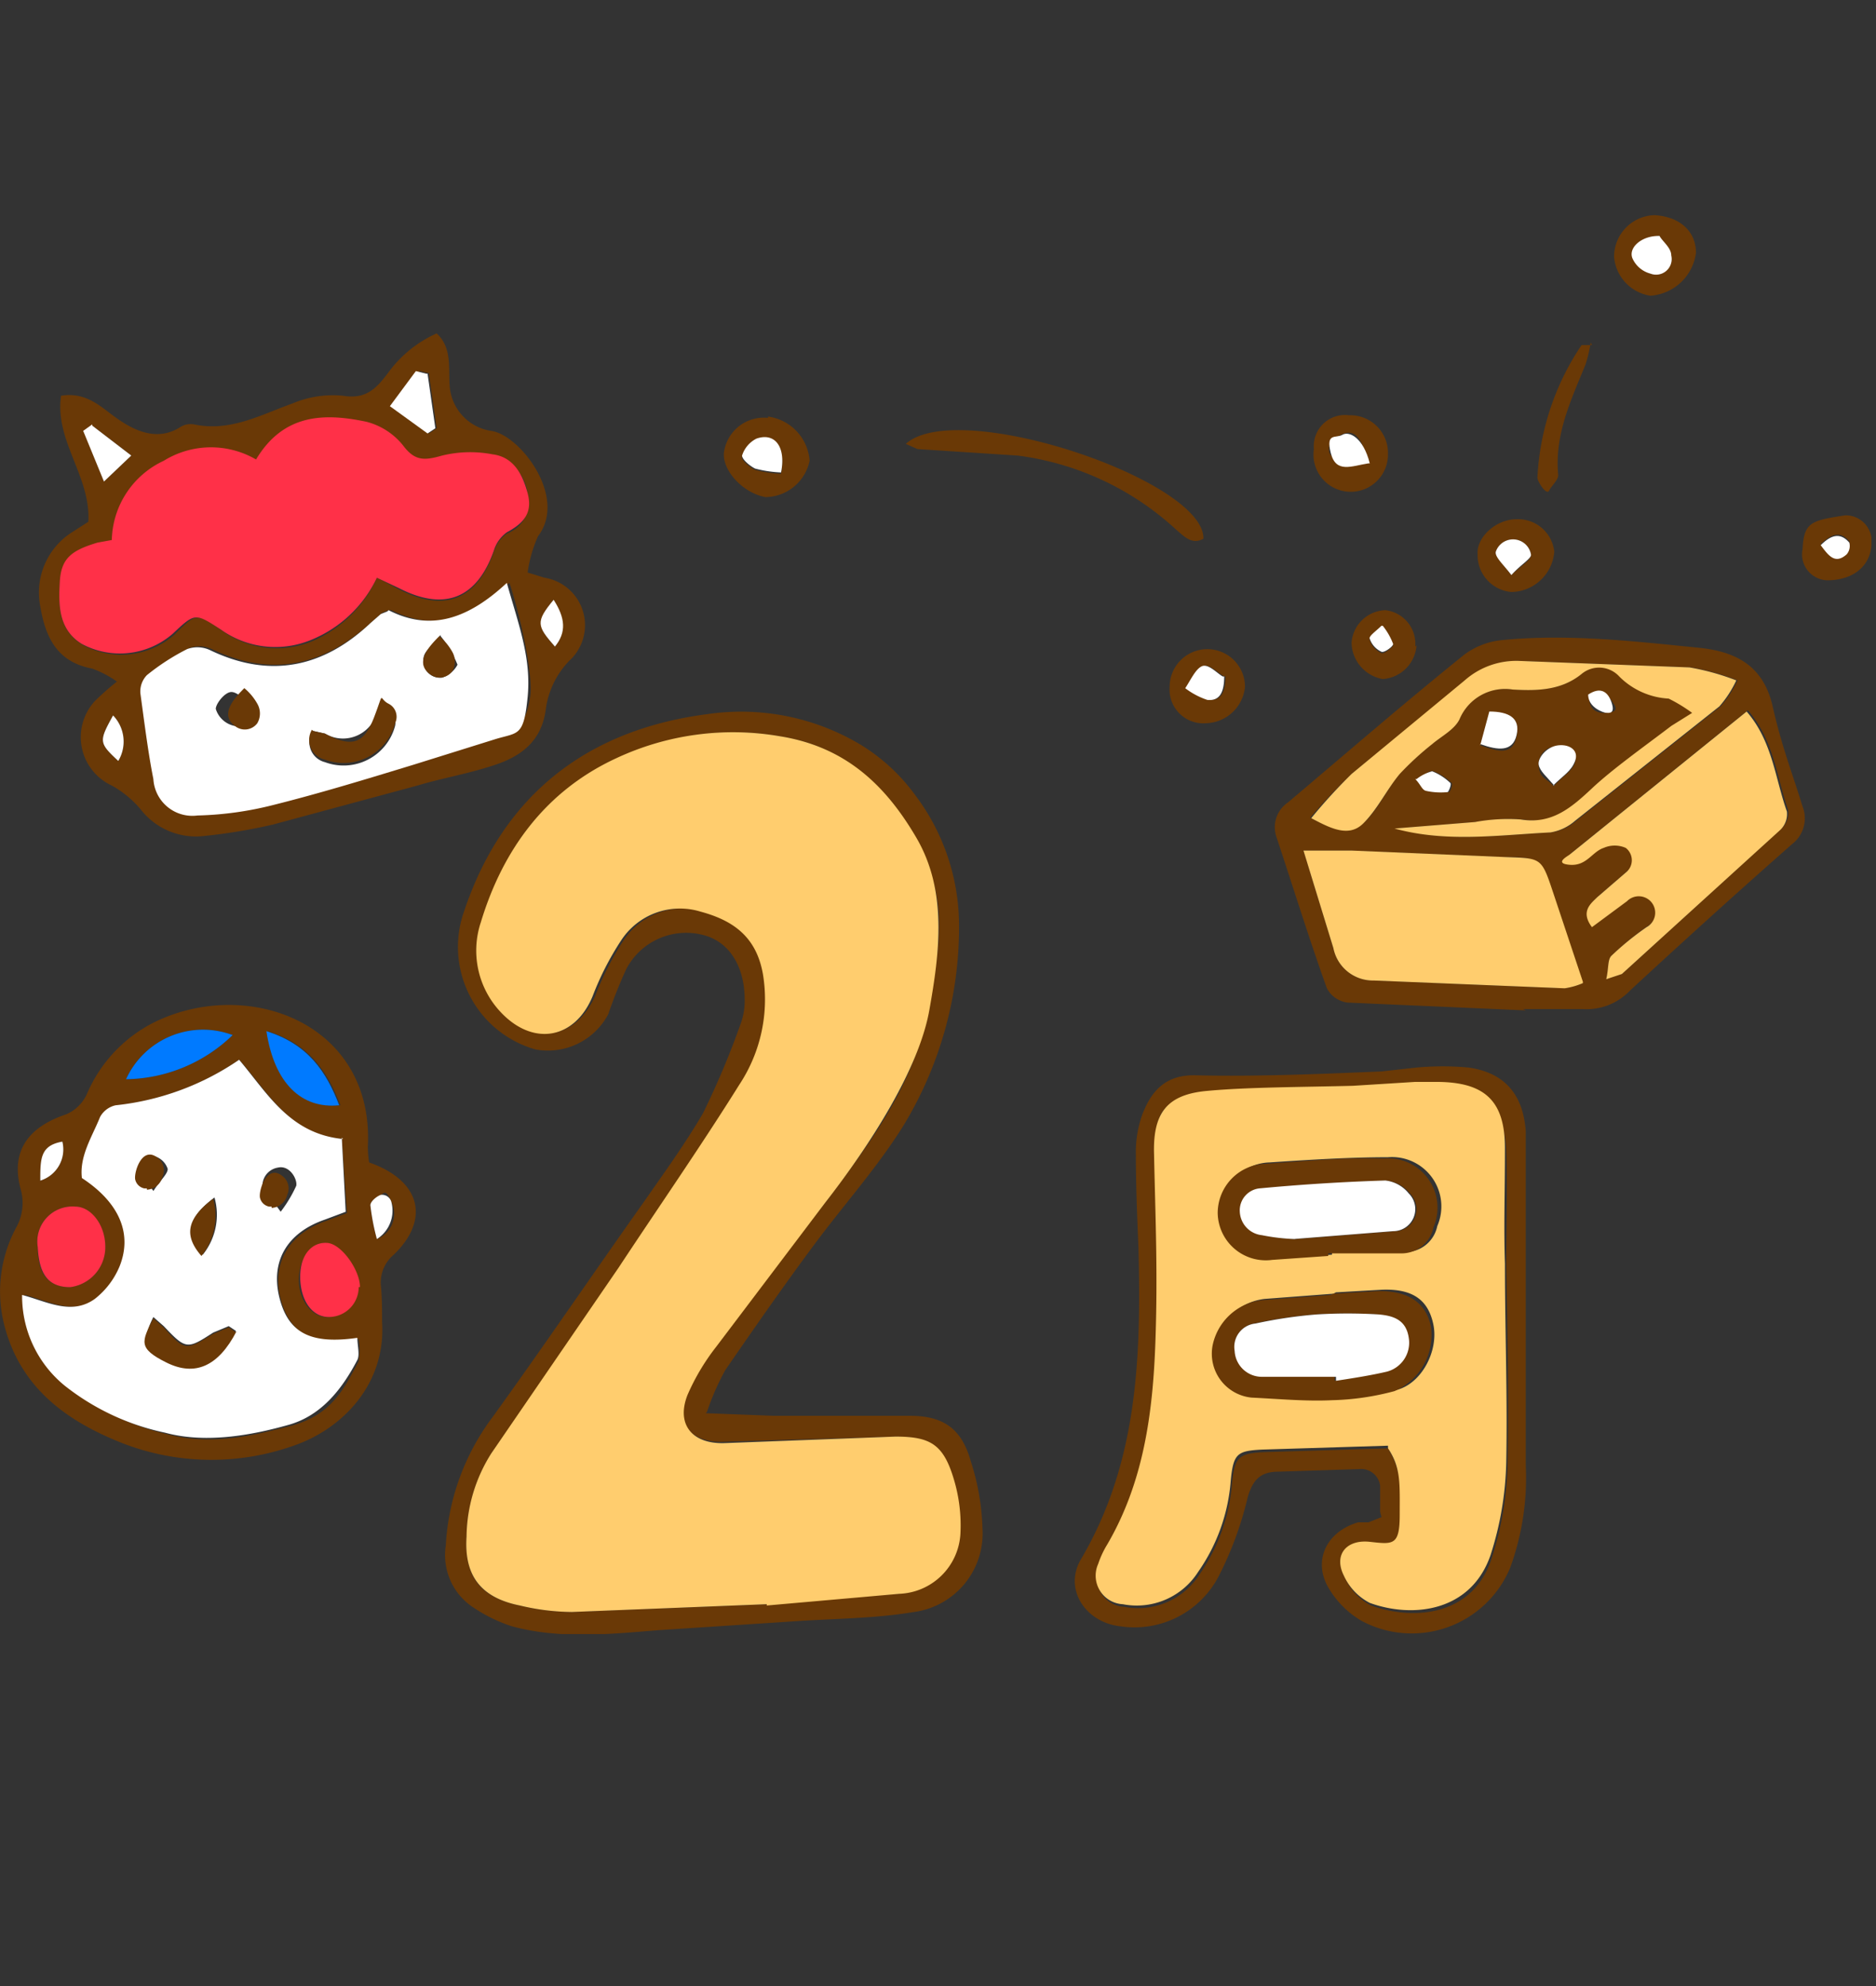 <svg xmlns="http://www.w3.org/2000/svg" xmlns:xlink="http://www.w3.org/1999/xlink" width="136" height="144" viewBox="0 0 136 144"><rect x="0" y="0" width="136" height="144" fill="#333333" stroke="none"/><defs><clipPath id="a"><rect width="136" height="144" fill="#fff" stroke="#707070" stroke-width="1"/></clipPath><clipPath id="b"><rect width="135.667" height="102.88" fill="none"/></clipPath></defs><g clip-path="url(#a)"><g transform="translate(67.833 67.041)"><g transform="translate(-67.833 -51.44)" clip-path="url(#b)"><path d="M116.283,59.54l-12.907-.565a1.978,1.978,0,0,1-1.507-1.036c-1.319-3.674-2.45-7.349-3.674-11.023a2.167,2.167,0,0,1,.848-2.45c4.24-3.58,8.479-7.254,12.813-10.74a5.464,5.464,0,0,1,2.732-1.036c4.8-.471,9.61.094,14.32.565,2.638.283,4.616,1.319,5.276,4.24s1.413,4.8,2.167,7.254a2.355,2.355,0,0,1-.754,2.732c-3.957,3.486-7.914,7.066-11.777,10.646a4.334,4.334,0,0,1-3.392,1.319h-4.334m4.145-1.978-2.167-6.5c-.848-2.544-.942-2.544-3.486-2.544l-10.929-.471h-3.486l2.167,7.066a2.921,2.921,0,0,0,2.921,2.355l13.849.565a5.182,5.182,0,0,0,1.319-.377m1.7-.283,1.131-.377L134.843,46.35a1.6,1.6,0,0,0,.471-1.319c-.848-2.45-1.036-5.087-2.921-7.254L119.58,48.14c-.094.094,0,.471,0,.754s1.6-.942,2.45-1.225a1.978,1.978,0,0,1,1.6,0,1.131,1.131,0,0,1,0,1.79l-2.073,1.79c-.471.471-1.225,1.036-.377,2.167l2.544-1.884a1.19,1.19,0,1,1,1.413,1.884,21.293,21.293,0,0,0-2.638,2.167c-.283.283-.188.942-.377,1.7M100.737,45.6c1.413.754,2.732,1.319,3.769.377s1.7-2.45,2.638-3.58a21.386,21.386,0,0,1,2.355-2.167c.659-.565,1.6-1.036,1.978-1.79a3.58,3.58,0,0,1,3.863-2.167c1.7.094,3.486.094,4.993-1.131a1.978,1.978,0,0,1,2.826.188,5.464,5.464,0,0,0,3.58,1.6,11.38,11.38,0,0,1,1.7,1.036l-1.507.942c-1.978,1.507-3.957,2.921-5.747,4.522S118.355,46.067,116,45.69a13.1,13.1,0,0,0-3.3.188l-5.841.471c3.769,1.036,7.537.471,11.306.283a3.58,3.58,0,0,0,1.79-.848l10.458-8.291a8.008,8.008,0,0,0,1.225-1.884,17.712,17.712,0,0,0-3.392-.942L115.906,34.2a5.653,5.653,0,0,0-3.957,1.413l-8.291,6.783a40.417,40.417,0,0,0-3.015,3.2m12.342-5.276c1.319.471,2.355.754,2.638-.659s-.659-1.79-1.978-1.7l-.659,2.45m5.276,2.921c.659-.754,1.413-1.131,1.6-1.79s-.471-1.131-1.225-1.131a1.289,1.289,0,0,0-1.413,1.413c.094.942.565.848,1.131,1.507m-9.987-.565c.283.377.471.754.754.848a4.993,4.993,0,0,0,1.6.094c.094,0,.283-.565.188-.659a4.145,4.145,0,0,0-1.319-.848c-.283-.094-.659.283-1.131.565M120.9,36.646c-.094.942.377,1.413,1.319,1.319s.471-.565.377-.754-.848-1.131-1.7-.565" transform="translate(-5.677 -1.882)" fill="#6a3906"/><path d="M53.142,89.075l4.9.188h9.892c2.45,0,3.769.942,4.428,3.3a17.336,17.336,0,0,1,.848,4.9,5.747,5.747,0,0,1-4.993,6.03c-2.826.471-5.653.471-8.479.66l-10.081.659c-3.486.283-7.066.659-10.552-.283a11.117,11.117,0,0,1-2.732-1.319A4.536,4.536,0,0,1,34.3,98.685a17.053,17.053,0,0,1,3.392-9.327c3.674-5.087,7.254-10.363,10.929-15.545,1.507-2.167,3.015-4.24,4.334-6.5a61.425,61.425,0,0,0,2.732-6.5,4.8,4.8,0,0,0,.283-1.7c0-2.45-1.131-4.24-3.015-4.711a4.9,4.9,0,0,0-5.559,2.45,34.35,34.35,0,0,0-1.319,3.3A4.951,4.951,0,0,1,40.8,62.7a7.725,7.725,0,0,1-5.182-9.987c2.826-8.479,8.95-13.19,17.618-14.32A16.864,16.864,0,0,1,64.447,40.65a13.755,13.755,0,0,1,3.863,3.58,15.733,15.733,0,0,1,3.2,9.61,27.7,27.7,0,0,1-4.051,14.415c-1.884,3.015-4.334,5.747-6.5,8.668s-4.334,6.03-6.406,9.044a18.843,18.843,0,0,0-1.319,3.015m4.334,13.944h0l9.515-.754a4.616,4.616,0,0,0,4.428-4.334,11.588,11.588,0,0,0-.471-3.957c-.754-2.544-1.6-3.109-4.24-3.109l-12.342.377c-2.355.094-3.58-1.319-2.732-3.486A16.016,16.016,0,0,1,53.8,84.176l8.008-10.363c3.2-4.24,6.406-8.479,7.443-13.849s1.413-8.479-.942-12.53-5.087-6.689-9.8-7.443a19.973,19.973,0,0,0-11.777,1.6c-5.182,2.355-8.291,6.595-9.8,11.871a6.5,6.5,0,0,0,1.413,6.406c2.355,2.638,5.37,2.073,6.783-1.036a21.01,21.01,0,0,1,2.073-4.051,5.087,5.087,0,0,1,5.747-2.073,5.3,5.3,0,0,1,4.522,4.522,11.211,11.211,0,0,1-1.7,8.008c-2.826,4.522-5.841,8.856-8.762,13.284L37.6,92a11.494,11.494,0,0,0-1.79,6.03c-.188,2.921,1.036,4.428,3.863,4.993a16.675,16.675,0,0,0,3.769.471l14.132-.565" transform="translate(-1.984 -2.211)" fill="#6a3906"/><path d="M31.829,9.1c1.131,1.036.848,2.544.942,3.769a3.539,3.539,0,0,0,3.015,3.3c2.073.283,5.559,4.8,3.392,7.631a9.708,9.708,0,0,0-.754,2.638l1.225.377a3.486,3.486,0,0,1,1.978,5.841,6.218,6.218,0,0,0-1.884,3.674c-.283,2.261-1.7,3.392-3.674,4.051s-3.769.942-5.653,1.507L19.958,44.712a40.606,40.606,0,0,1-5.182.848,5.074,5.074,0,0,1-4.428-1.978,7.537,7.537,0,0,0-2.073-1.7,3.863,3.863,0,0,1-1.225-6.124,19.69,19.69,0,0,1,1.6-1.413,7.631,7.631,0,0,0-1.79-.942c-2.544-.471-3.392-2.261-3.769-4.522a5.182,5.182,0,0,1,2.167-5.276l1.319-.848c.188-3.3-2.45-5.841-1.978-9.139,1.79-.283,2.826.754,3.863,1.507s2.921,1.978,4.8.754a1.413,1.413,0,0,1,.942-.188c2.638.565,4.8-.659,7.16-1.507a7.537,7.537,0,0,1,3.674-.565c1.7.283,2.45-.565,3.3-1.7A8.729,8.729,0,0,1,31.829,9.1M27.5,26.812l1.6.848c3.3,1.7,5.653.754,6.878-2.732a2.544,2.544,0,0,1,.942-1.319,2.391,2.391,0,0,0,1.507-2.826,3.2,3.2,0,0,0-2.544-2.826,8.573,8.573,0,0,0-3.674.094,2.151,2.151,0,0,1-2.826-.754,4.993,4.993,0,0,0-2.638-1.7c-3.109-.659-6.03-.565-8.008,2.732a6.5,6.5,0,0,0-6.689.094,6.5,6.5,0,0,0-3.769,5.747l-1.036.283c-1.884.565-2.638,1.225-2.732,2.826s-.094,3.392,1.7,4.428a5.841,5.841,0,0,0,6.595-.754c1.6-1.6,1.6-1.6,3.486-.283a6.783,6.783,0,0,0,6.5.754A9.044,9.044,0,0,0,27.5,26.812m.848,2.355-.471.188-.754.659c-3.486,3.2-7.254,4.051-11.588,1.978a2.167,2.167,0,0,0-1.6-.094,16.3,16.3,0,0,0-2.921,1.884,1.7,1.7,0,0,0-.471,1.319c.283,2.073.471,4.145.942,6.218s1.319,2.638,3.2,2.638a24.59,24.59,0,0,0,5.464-.754c3.392-.848,6.783-1.884,10.175-2.921l6.03-1.884c1.6-.471,2.073-1.6,2.261-3.015s-.565-5.276-1.507-8.2c-2.638,2.638-5.37,3.58-8.573,1.978m2.826-17.147-.754-.188L28.72,14.376l2.544,1.978.565-.377-.565-3.957M6.957,15.789,6.3,16.26l1.413,3.58,1.978-1.884L6.863,15.789M40.308,28.414c-1.225,1.6-1.225,1.884.094,3.392.848-1.131.659-2.073-.094-3.392M8.747,40.1a2.732,2.732,0,0,0-.377-3.3c-1.036,1.884-1.036,1.978.377,3.3" transform="translate(-0.173 -0.527)" fill="#6a3906"/><path d="M26.757,72.2c3.769,1.319,4.428,4.145,1.79,6.689a2.638,2.638,0,0,0-.942,2.167c.094.942.094,1.884.094,2.732.283,4.428-2.826,7.82-6.689,9.044a17.806,17.806,0,0,1-12.153-.283C4.805,90.947,1.413,88.5.283,83.881A9.8,9.8,0,0,1,1.131,77a3.674,3.674,0,0,0,.377-2.826c-.754-2.732.471-4.522,3.3-5.464a2.921,2.921,0,0,0,1.507-1.507,10.363,10.363,0,0,1,4.9-5.182c6.783-3.3,15.922.094,15.451,9.044a8.009,8.009,0,0,0,.094,1.131m-1.884-1.7c-3.863-.283-5.37-3.3-7.537-5.747a19.408,19.408,0,0,1-8.762,3.3,1.6,1.6,0,0,0-1.131.848c-.565,1.413-1.507,2.826-1.319,4.428,2.638,1.7,3.674,3.957,2.732,6.406a5.841,5.841,0,0,1-1.79,2.355c-1.7,1.225-3.486.188-5.276-.283A8.385,8.385,0,0,0,4.9,88.4a17.524,17.524,0,0,0,7.16,3.486c3.109.848,6.03.188,8.95-.565S24.872,88.78,26,86.614a4.565,4.565,0,0,0,0-1.6c-3.3.565-4.993-.377-5.653-2.921s.565-4.711,3.3-5.653l1.507-.565-.377-5.464M2.732,78.323c0,1.978.754,2.921,2.355,2.921a2.921,2.921,0,0,0,2.544-2.921c0-1.507-1.036-2.921-2.167-2.921a2.544,2.544,0,0,0-2.732,2.921M26,81.243c0-1.225-1.319-3.109-2.355-3.2s-1.884,1.036-1.978,2.45.754,2.921,2.073,2.921a2.167,2.167,0,0,0,2.167-2.167M16.864,62.966a6.124,6.124,0,0,0-7.725,3.2,11.306,11.306,0,0,0,7.725-3.2m2.544-.283c.565,3.769,2.544,5.653,5.276,5.37-.942-2.45-2.261-4.428-5.276-5.37m7.914,15.074a1.965,1.965,0,0,0,1.036-2.732c-.377-.942-.565-.565-.754-.471s-.754.471-.754.754a16.11,16.11,0,0,0,.471,2.45m-24.4-4.24a2.366,2.366,0,0,0,1.6-2.826c-1.507.283-1.6,1.225-1.6,2.826" transform="translate(0 -3.518)" fill="#6a3906"/><path d="M104.84,97.816V95.931a1.39,1.39,0,0,0-1.507-1.225l-5.841.188c-1.319,0-1.884.565-2.261,1.884a25.438,25.438,0,0,1-2.073,5.653A6.878,6.878,0,0,1,86,106.106c-2.544-.283-4.145-2.732-2.826-4.9,4.145-7.066,4.334-14.791,4.145-22.517-.094-2.261-.188-4.522-.188-6.783a8.1,8.1,0,0,1,.471-2.921c.659-1.7,1.7-2.921,3.957-2.826,4.428.094,8.856-.094,13.378-.283l2.544-.283a20.821,20.821,0,0,1,3.769,0c2.638.377,3.957,1.978,4.145,4.616V94.424a19.031,19.031,0,0,1-1.131,7.443,7.725,7.725,0,0,1-10.74,3.863,6.689,6.689,0,0,1-2.45-2.45c-1.131-1.978-.094-4.051,2.167-4.711h.754l.942-.377m.565-4.8c.942,1.507.848,3.2.848,4.8s0,2.167-2.167,1.978-2.638,1.036-1.884,2.45a4.145,4.145,0,0,0,1.884,1.978c3.109,1.131,7.443.754,8.762-3.486a23.459,23.459,0,0,0,1.131-6.689c.094-4.8,0-9.61-.094-14.415,0-2.826.094-5.559,0-8.385s-1.507-4.9-4.993-4.8h-1.507l-4.522.283c-3.58.094-7.066.094-10.646.377s-3.863,1.7-3.769,4.616c.094,4.522.283,9.139.094,13.661s-.848,10.081-3.486,14.6a6.784,6.784,0,0,0-.659,1.413,2.073,2.073,0,0,0,1.79,2.921,5.276,5.276,0,0,0,5.464-2.355A13.284,13.284,0,0,0,94.1,95.743c.188-1.884.471-2.167,2.261-2.261L105.5,93.2" transform="translate(-4.786 -3.791)" fill="#6a3906"/><path d="M69.7,17.539c3.769-3.392,21.669,2.638,21.575,6.878-.848.471-1.413-.188-1.978-.659A20.821,20.821,0,0,0,77.8,18.387l-7.254-.471-.848-.377" transform="translate(-4.034 -0.957)" fill="#6a3906"/><path d="M58.9,15.5a3.486,3.486,0,0,1,3.015,3.2,3.3,3.3,0,0,1-3.2,2.638c-1.6-.283-3.109-1.884-3.015-3.2a2.921,2.921,0,0,1,3.2-2.544m.942,4.051c.377-1.884-.471-3.015-1.79-2.45a2.073,2.073,0,0,0-1.036,1.225c-.094.188.565.754.942.942a8.856,8.856,0,0,0,1.884.283" transform="translate(-3.223 -0.897)" fill="#6a3906"/><path d="M127.121,0c1.79.094,3.015,1.131,3.015,2.732a3.58,3.58,0,0,1-3.3,3.109A3.109,3.109,0,0,1,124.2,3.015,3.015,3.015,0,0,1,127.121,0m.377,1.507c-1.225,0-2.167.848-1.884,1.6a1.978,1.978,0,0,0,1.225,1.131,1.131,1.131,0,0,0,1.507-1.225A4.014,4.014,0,0,0,127.5,1.6" transform="translate(-7.188)" fill="#6a3906"/><path d="M92.637,38.77A2.45,2.45,0,0,1,90,36.132a2.732,2.732,0,1,1,5.464,0,2.921,2.921,0,0,1-2.826,2.638m1.319-3.392c-.377-.188-1.131-.942-1.507-.754a5.89,5.89,0,0,0-1.225,1.6,5.464,5.464,0,0,0,1.6.848c.848.094,1.225-.471,1.225-1.7" transform="translate(-5.208 -1.933)" fill="#6a3906"/><path d="M101.1,17.848a2.261,2.261,0,0,1,2.544-2.45,2.732,2.732,0,0,1,2.826,2.826,2.7,2.7,0,1,1-5.37-.377m3.957,1.036c-.471-1.884-1.036-2.544-1.978-2.073s-.942.942-.848,1.319,1.507,1.036,2.732.754" transform="translate(-5.85 -0.89)" fill="#6a3906"/><path d="M116.526,23.4a2.638,2.638,0,0,1,2.732,2.355,3.174,3.174,0,0,1-3.109,2.921,2.677,2.677,0,0,1-2.45-2.732c-.094-1.225,1.319-2.544,2.826-2.544m-.377,4.051c.659-.659,1.507-1.131,1.413-1.507a1.319,1.319,0,0,0-2.544-.188c-.094.283.565.942,1.131,1.7" transform="translate(-6.58 -1.354)" fill="#6a3906"/><path d="M141.807,23.1a1.884,1.884,0,0,1,1.884,2.167c-.094,1.507-1.319,2.544-3.2,2.544a1.884,1.884,0,0,1-1.79-2.261c.094-1.978.659-2.073,3.109-2.45m-1.79,2.073c.565.754,1.036,1.413,1.884.659a.942.942,0,0,0,.188-.848c-.659-.754-1.225-.565-2.073.188" transform="translate(-8.024 -1.337)" fill="#6a3906"/><path d="M122.163,9.8a10.27,10.27,0,0,1-.377,1.6c-1.036,2.544-2.261,5.087-1.978,8.008,0,.377-.471.754-.659,1.131s-.848-.659-.848-.942a18.843,18.843,0,0,1,3.2-9.61h.754" transform="translate(-6.846 -0.567)" fill="#6a3906"/><path d="M108.711,32.944a2.638,2.638,0,0,1-2.45,2.45A2.732,2.732,0,0,1,104,32.755a2.544,2.544,0,0,1,2.45-2.355,2.45,2.45,0,0,1,2.167,2.638m-2.45-1.413c-.377.471-.942.754-.848.942a1.6,1.6,0,0,0,.848.942c.188.094.848-.471.848-.565a4.9,4.9,0,0,0-.754-1.319" transform="translate(-6.019 -1.759)" fill="#6a3906"/><path d="M120.556,58.51a5.181,5.181,0,0,1-1.319.377l-13.849-.565a2.921,2.921,0,0,1-2.921-2.355L100.3,48.9h3.486l11.117.471c2.638.094,2.638,0,3.486,2.544l2.167,6.5" transform="translate(-5.805 -2.83)" fill="#ffcd6e"/><path d="M123.4,57.608c.188-.848.094-1.413.377-1.7a21.1,21.1,0,0,1,2.544-2.073,1.191,1.191,0,1,0-1.413-1.884l-2.544,1.884c-.848-1.131-.094-1.7.377-2.167l2.073-1.79a1.131,1.131,0,0,0,0-1.79,1.978,1.978,0,0,0-1.6,0c-.848.283-1.225,1.319-2.45,1.225s-.094-.659,0-.754L133.578,38.2c1.884,2.167,2.073,4.9,2.921,7.254a1.6,1.6,0,0,1-.471,1.319L124.534,57.231l-1.131.377" transform="translate(-6.956 -2.211)" fill="#ffcd6e"/><path d="M100.9,45.7a40.419,40.419,0,0,1,2.921-3.2l8.2-6.783a5.653,5.653,0,0,1,3.957-1.413l12.342.471a17.712,17.712,0,0,1,3.392.942,8.008,8.008,0,0,1-1.225,1.884l-10.458,8.291a3.58,3.58,0,0,1-1.79.848c-3.769.188-7.537.754-11.306-.283l5.841-.471a13.1,13.1,0,0,1,3.3-.188c2.261.377,3.674-.848,5.182-2.261s3.769-3.015,5.747-4.522l1.507-.942a11.379,11.379,0,0,0-1.7-1.036,5.464,5.464,0,0,1-3.58-1.6,1.978,1.978,0,0,0-2.732-.188c-1.507,1.225-3.3,1.225-4.993,1.131a3.58,3.58,0,0,0-3.863,2.167c-.377.754-1.319,1.225-1.978,1.79a21.386,21.386,0,0,0-2.355,2.167c-.942,1.131-1.6,2.544-2.638,3.58s-2.355.377-3.769-.377" transform="translate(-5.839 -1.985)" fill="#ffcd6e"/><path d="M113.9,40.65l.659-2.45c1.413,0,2.261.471,1.978,1.7s-1.319,1.131-2.638.659" transform="translate(-6.592 -2.211)" fill="#fff"/><path d="M119.53,43.72c-.565-.659-1.036-1.036-1.131-1.507s.565-1.319,1.413-1.413,1.507.377,1.225,1.131-.848,1.036-1.6,1.79" transform="translate(-6.851 -2.36)" fill="#fff"/><path d="M108.994,43.365a3.1,3.1,0,0,1,1.131-.565,4.051,4.051,0,0,1,1.319.848c.094.094-.094.565-.188.659a4.993,4.993,0,0,1-1.6-.094c-.283-.094-.377-.471-.754-.848" transform="translate(-6.302 -2.477)" fill="#fff"/><path d="M122.2,36.882c.848-.565,1.413-.283,1.7.565s-.188.754-.377.754-1.319-.377-1.319-1.319" transform="translate(-7.072 -2.117)" fill="#fff"/><path d="M57.662,103.016l-14.132.565a16.677,16.677,0,0,1-3.769-.471c-2.826-.565-4.051-2.167-3.863-4.993a11.494,11.494,0,0,1,1.79-6.03l9.233-13.472c2.921-4.428,5.935-8.762,8.762-13.284a11.211,11.211,0,0,0,1.7-8.008c-.471-2.638-2.073-3.863-4.522-4.522a5.087,5.087,0,0,0-5.747,2.073,21.009,21.009,0,0,0-2.073,4.051c-1.319,3.2-4.428,3.674-6.783,1.036a6.5,6.5,0,0,1-1.319-6.406c1.6-5.276,4.711-9.515,9.8-11.871a19.973,19.973,0,0,1,11.871-1.6c4.711.754,7.631,3.486,9.892,7.349s1.7,8.291.942,12.53S65.2,69.665,61.9,73.9L53.988,84.362a16.016,16.016,0,0,0-2.073,3.486c-.848,2.167.377,3.58,2.732,3.486l12.342-.471c2.544,0,3.486.565,4.24,3.109a11.588,11.588,0,0,1,.471,3.957,4.616,4.616,0,0,1-4.428,4.334l-9.61.848h0" transform="translate(-2.076 -2.303)" fill="#ffcd6e"/><path d="M27.586,27.186a9.044,9.044,0,0,1-4.8,4.522,6.783,6.783,0,0,1-6.5-.754c-1.884-1.225-1.884-1.225-3.486.283A5.841,5.841,0,0,1,6.2,31.99c-1.7-1.036-1.7-2.826-1.6-4.522s.848-2.261,2.732-2.826l1.036-.188a6.5,6.5,0,0,1,3.769-5.747,6.5,6.5,0,0,1,6.689-.094c1.978-3.3,4.9-3.392,8.008-2.732a4.993,4.993,0,0,1,2.638,1.7c.848,1.131,1.507,1.131,2.826.754a8.573,8.573,0,0,1,3.674-.094c1.507.188,2.167,1.413,2.544,2.826s-.283,2.167-1.507,2.826a2.544,2.544,0,0,0-.942,1.319c-1.225,3.486-3.58,4.428-6.878,2.732l-1.6-.754" transform="translate(-0.264 -0.9)" fill="#ff3048"/><path d="M28.794,30.278c3.109,1.6,5.841.565,8.573-1.978.848,3.015,1.79,5.464,1.507,8.291s-.659,2.544-2.261,3.015l-6.03,1.884c-3.392,1.036-6.783,2.073-10.175,2.921a24.5,24.5,0,0,1-5.464.754,2.831,2.831,0,0,1-3.2-2.638c-.377-1.884-.659-4.145-.942-6.218a1.7,1.7,0,0,1,.471-1.319A16.3,16.3,0,0,1,14.191,33.1a2.167,2.167,0,0,1,1.7.094c4.334,2.073,8.2,1.225,11.588-1.978l.754-.659.471-.188m-5.464,8.762a1.488,1.488,0,0,0,.942,2.167,3.863,3.863,0,0,0,5.087-2.638c.094-.471-.094-1.319-.471-1.413s-.848.377-1.036.942a2.551,2.551,0,0,1-3.58,1.036l-.848-.188m-4.051-1.6c-.848-.565-1.413-1.225-1.884-1.225s-1.131.848-1.131,1.225a1.79,1.79,0,0,0,1.319,1.225c.377.094.942-.565,1.79-1.225m13.19-5.37c-.565.754-1.131,1.131-1.225,1.6a1.225,1.225,0,0,0,1.319,1.507,1.93,1.93,0,0,0,1.131-.942,8.1,8.1,0,0,0-1.225-2.073" transform="translate(-0.625 -1.638)" fill="#fff"/><path d="M32.732,12.188l.565,3.957-.565.377L30,14.544,31.884,12l.754.188" transform="translate(-1.736 -0.694)" fill="#fff"/><path d="M7.059,16.194l2.826,2.167L7.907,20.245,6.4,16.571l.659-.471" transform="translate(-0.37 -0.932)" fill="#fff"/><path d="M42.542,29.6c.848,1.319.942,2.355.094,3.392-1.319-1.507-1.413-1.79-.094-3.392" transform="translate(-2.407 -1.713)" fill="#fff"/><path d="M9.032,41.8c-1.413-1.319-1.413-1.413-.377-3.3a2.732,2.732,0,0,1,.377,3.3" transform="translate(-0.458 -2.228)" fill="#fff"/><path d="M24.876,70.653l.283,5.37-1.507.565c-2.732.942-3.957,3.015-3.3,5.653s2.355,3.392,5.653,2.921c0,.565.188,1.225,0,1.6-1.131,2.167-2.638,4.051-4.993,4.711s-5.841,1.413-8.95.565a17.523,17.523,0,0,1-7.254-3.392A8.385,8.385,0,0,1,1.7,82.053c1.79.471,3.58,1.507,5.276.283a5.841,5.841,0,0,0,1.79-2.355c.942-2.355,0-4.616-2.732-6.406-.188-1.6.754-3.015,1.319-4.428A1.7,1.7,0,0,1,8.483,68.3a19.408,19.408,0,0,0,8.95-3.3c2.073,2.45,3.674,5.37,7.537,5.747M17.245,84.69l-.565-.377-1.131.471c-1.884,1.225-1.978,1.225-3.58-.471l-.754-.659c-.848,1.7-.659,2.355.942,3.2s3.674.377,5.087-2.261m3.2-8.573a9.51,9.51,0,0,0,1.131-1.884c.094-.471-.471-1.507-1.319-1.319a1.337,1.337,0,0,0-1.131,1.225c0,.377.659,1.036,1.319,1.978M14.8,79.132a4.616,4.616,0,0,0,.848-4.145c-1.884,1.413-2.167,2.544-.848,4.145m-3.58-4.616c.471-.754,1.036-1.225,1.036-1.6a1.413,1.413,0,0,0-1.036-.942,1.507,1.507,0,0,0-1.036,1.036c0,.377.565.848,1.036,1.507" transform="translate(-0.098 -3.762)" fill="#fff"/><path d="M2.9,79.22A2.544,2.544,0,0,1,5.63,76.3C6.761,76.3,7.8,77.618,7.8,79.22a2.921,2.921,0,0,1-2.544,2.921c-1.6,0-2.261-.942-2.355-2.921" transform="translate(-0.166 -4.415)" fill="#ff3048"/><path d="M27.34,82.3a2.167,2.167,0,0,1-2.167,2.167c-1.225,0-2.073-1.225-2.073-2.921s.942-2.544,1.978-2.45,2.355,1.978,2.355,3.2" transform="translate(-1.337 -4.577)" fill="#ff3048"/><path d="M17.425,63.076a11.306,11.306,0,0,1-7.725,3.2,6.124,6.124,0,0,1,7.725-3.2" transform="translate(-0.561 -3.628)" fill="#007aff"/><path d="M20.5,62.8c3.015.942,4.334,2.921,5.276,5.37-2.732.283-4.711-1.6-5.276-5.37" transform="translate(-1.186 -3.634)" fill="#007aff"/><path d="M28.971,78.6a16.3,16.3,0,0,1-.471-2.45c0-.283.471-.66.754-.754a.706.706,0,0,1,.754.471A2.439,2.439,0,0,1,28.971,78.6" transform="translate(-1.649 -4.362)" fill="#fff"/><path d="M3.1,74.126c0-1.6,0-2.544,1.6-2.826a2.366,2.366,0,0,1-1.6,2.826" transform="translate(-0.179 -4.126)" fill="#fff"/><path d="M105.5,93.08l-9.139.283c-1.79.094-2.073.283-2.261,2.261a13.284,13.284,0,0,1-2.355,6.595,5.276,5.276,0,0,1-5.464,2.355,2.073,2.073,0,0,1-1.79-2.921,6.784,6.784,0,0,1,.659-1.413c2.638-4.522,3.3-9.515,3.486-14.6s0-9.139-.094-13.661c-.094-2.921.848-4.334,3.769-4.616s7.066-.283,10.646-.377l4.522-.283h1.507c3.486,0,4.993,1.319,4.993,4.8s-.094,5.559,0,8.385c0,4.8.188,9.61.094,14.415a23.459,23.459,0,0,1-1.131,6.689c-1.413,4.145-5.653,4.616-8.762,3.486A4.145,4.145,0,0,1,102.3,102.5c-.754-1.507.188-2.638,1.884-2.45s2.167.283,2.167-1.978.094-3.392-.848-4.8m-3.957-11.211h0l-4.993.377a4.145,4.145,0,0,0-3.58,3.3A3.2,3.2,0,0,0,95.794,89.5c1.884.094,3.863.283,5.841.188a19.031,19.031,0,0,0,4.522-.659c1.79-.471,3.015-2.826,2.638-4.711s-1.6-2.638-3.769-2.544l-3.3.188m-.283-2.732v-.188h5.276a2.355,2.355,0,0,0,2.355-1.884,3.58,3.58,0,0,0-3.58-4.993c-2.826,0-5.747.188-8.573.377a3.58,3.58,0,0,0-3.486,3.58c0,2.073,1.507,3.392,3.957,3.392l4.051-.283" transform="translate(-4.879 -3.86)" fill="#ffcd6e"/><path d="M59.926,19.643a8.856,8.856,0,0,1-1.884-.283c-.377-.188-.942-.659-.942-.942a2.073,2.073,0,0,1,1.036-1.225c1.319-.471,2.167.565,1.79,2.45" transform="translate(-3.304 -0.988)" fill="#fff"/><path d="M127.575,1.6c.188.377.848.848.848,1.413a1.131,1.131,0,0,1-1.507,1.319A1.978,1.978,0,0,1,125.6,3.2c-.283-.754.659-1.6,1.884-1.6" transform="translate(-7.266 -0.093)" fill="#fff"/><path d="M94.026,35.452c0,1.225-.377,1.79-1.225,1.7a5.465,5.465,0,0,1-1.6-.848c.377-.565.754-1.413,1.225-1.6s1.131.565,1.507.754" transform="translate(-5.278 -2.006)" fill="#fff"/><path d="M105.126,18.968c-1.225.188-2.355.754-2.732-.754s.377-1.036.848-1.319,1.507.188,1.978,2.073" transform="translate(-5.92 -0.973)" fill="#fff"/><path d="M116.23,27.541c-.565-.754-1.225-1.319-1.131-1.7a1.319,1.319,0,0,1,2.544.188c.094.283-.754.754-1.413,1.507" transform="translate(-6.66 -1.444)" fill="#fff"/><path d="M140.1,25.359c.754-.754,1.413-.942,2.073-.188a.942.942,0,0,1-.188.848c-.848.754-1.319.094-1.884-.659" transform="translate(-8.108 -1.429)" fill="#fff"/><path d="M106.341,31.6a4.9,4.9,0,0,1,.754,1.319c0,.188-.659.659-.848.565a1.6,1.6,0,0,1-.848-.942c-.094-.188.471-.565.848-.942" transform="translate(-6.099 -1.829)" fill="#fff"/><path d="M24.084,39.553l.848.188c1.978,1.036,2.826.754,3.58-1.225s.283-1.319,1.036-.942a1.058,1.058,0,0,1,.471,1.413,3.863,3.863,0,0,1-5.087,2.638,1.463,1.463,0,0,1-.942-2.167" transform="translate(-1.378 -2.15)" fill="#6a3906"/><path d="M33.728,32.4a4.051,4.051,0,0,1,.942,1.131,1.413,1.413,0,0,1,0,1.413,1.131,1.131,0,0,1-1.507.283c-1.319-.848-.188-2.073.565-2.826" transform="translate(-1.884 -1.875)" fill="#6a3906"/><path d="M18.728,36.4a4.051,4.051,0,0,1,.942,1.131,1.413,1.413,0,0,1,0,1.413,1.131,1.131,0,0,1-1.507.283c-1.319-.848-.188-2.073.565-2.826" transform="translate(-1.016 -2.107)" fill="#6a3906"/><path d="M17.79,85.842Q15.812,89.658,12.7,88.1c-2.073-1.036-1.79-1.507-.942-3.2l.754.659c1.507,1.7,1.6,1.7,3.58.471l1.131-.471.565.377" transform="translate(-0.644 -4.913)" fill="#6a3906"/><path d="M15.45,79.845c-1.319-1.507-1.036-2.732.848-4.145a4.616,4.616,0,0,1-.848,4.145" transform="translate(-0.847 -4.381)" fill="#6a3906"/><path d="M11.247,74.749h-.188a.848.848,0,0,1-.659-.659c-.094-.565.565-2.638,1.79-1.413a1.131,1.131,0,0,1,.188,1.225,1.225,1.225,0,0,1-1.131.942" transform="translate(-0.601 -4.184)" fill="#6a3906"/><path d="M20.847,76.149h-.188A.848.848,0,0,1,20,75.49c-.094-.565.565-2.638,1.79-1.413a1.131,1.131,0,0,1,.188,1.225,1.225,1.225,0,0,1-1.131.942" transform="translate(-1.157 -4.265)" fill="#6a3906"/><path d="M102.059,82.988l3.3-.188c2.167,0,3.392.848,3.769,2.544a4.435,4.435,0,0,1-2.638,4.711,19.031,19.031,0,0,1-4.522.659c-1.884.094-3.863-.094-5.841-.188A3.2,3.2,0,0,1,93.3,86.757a4.145,4.145,0,0,1,3.58-3.3l4.993-.377Zm.094,6.03V89.3c1.225-.188,2.45-.377,3.674-.659a2.167,2.167,0,0,0,1.6-2.45c-.094-1.319-1.131-1.6-2.167-1.7a37.118,37.118,0,0,0-4.522,0,33.166,33.166,0,0,0-4.428.659A1.7,1.7,0,0,0,94.9,87.04a1.978,1.978,0,0,0,1.978,1.884h5.276" transform="translate(-5.396 -4.792)" fill="#6a3906"/><path d="M101.708,79.665l-4.051.283A3.485,3.485,0,0,1,93.7,76.556a3.58,3.58,0,0,1,3.486-3.58c2.826-.188,5.747-.471,8.573-.377a3.58,3.58,0,0,1,3.58,4.993,2.355,2.355,0,0,1-2.355,1.884h-5.276v.188M99.353,78.44l7.16-.565a1.6,1.6,0,0,0,1.131-2.732,2.544,2.544,0,0,0-1.7-.942q-4.522.141-9.044.565a1.6,1.6,0,0,0-1.507,1.7,1.79,1.79,0,0,0,1.6,1.7,14.6,14.6,0,0,0,2.45.283" transform="translate(-5.423 -4.2)" fill="#6a3906"/><path d="M102.253,89.118H96.977A1.978,1.978,0,0,1,95,87.234a1.7,1.7,0,0,1,1.507-1.978,33.162,33.162,0,0,1,4.428-.659,37.12,37.12,0,0,1,4.522,0c1.036.094,1.978.377,2.167,1.7a2.167,2.167,0,0,1-1.6,2.45c-1.225.283-2.45.471-3.674.659v-.283" transform="translate(-5.496 -4.892)" fill="#fff"/><path d="M99.451,78.54A14.6,14.6,0,0,1,97,78.257a1.79,1.79,0,0,1-1.6-1.7,1.6,1.6,0,0,1,1.507-1.7q4.522-.424,9.044-.565a2.544,2.544,0,0,1,1.7.942,1.6,1.6,0,0,1-1.131,2.732l-7.16.565" transform="translate(-5.521 -4.3)" fill="#fff"/></g></g></g></svg>